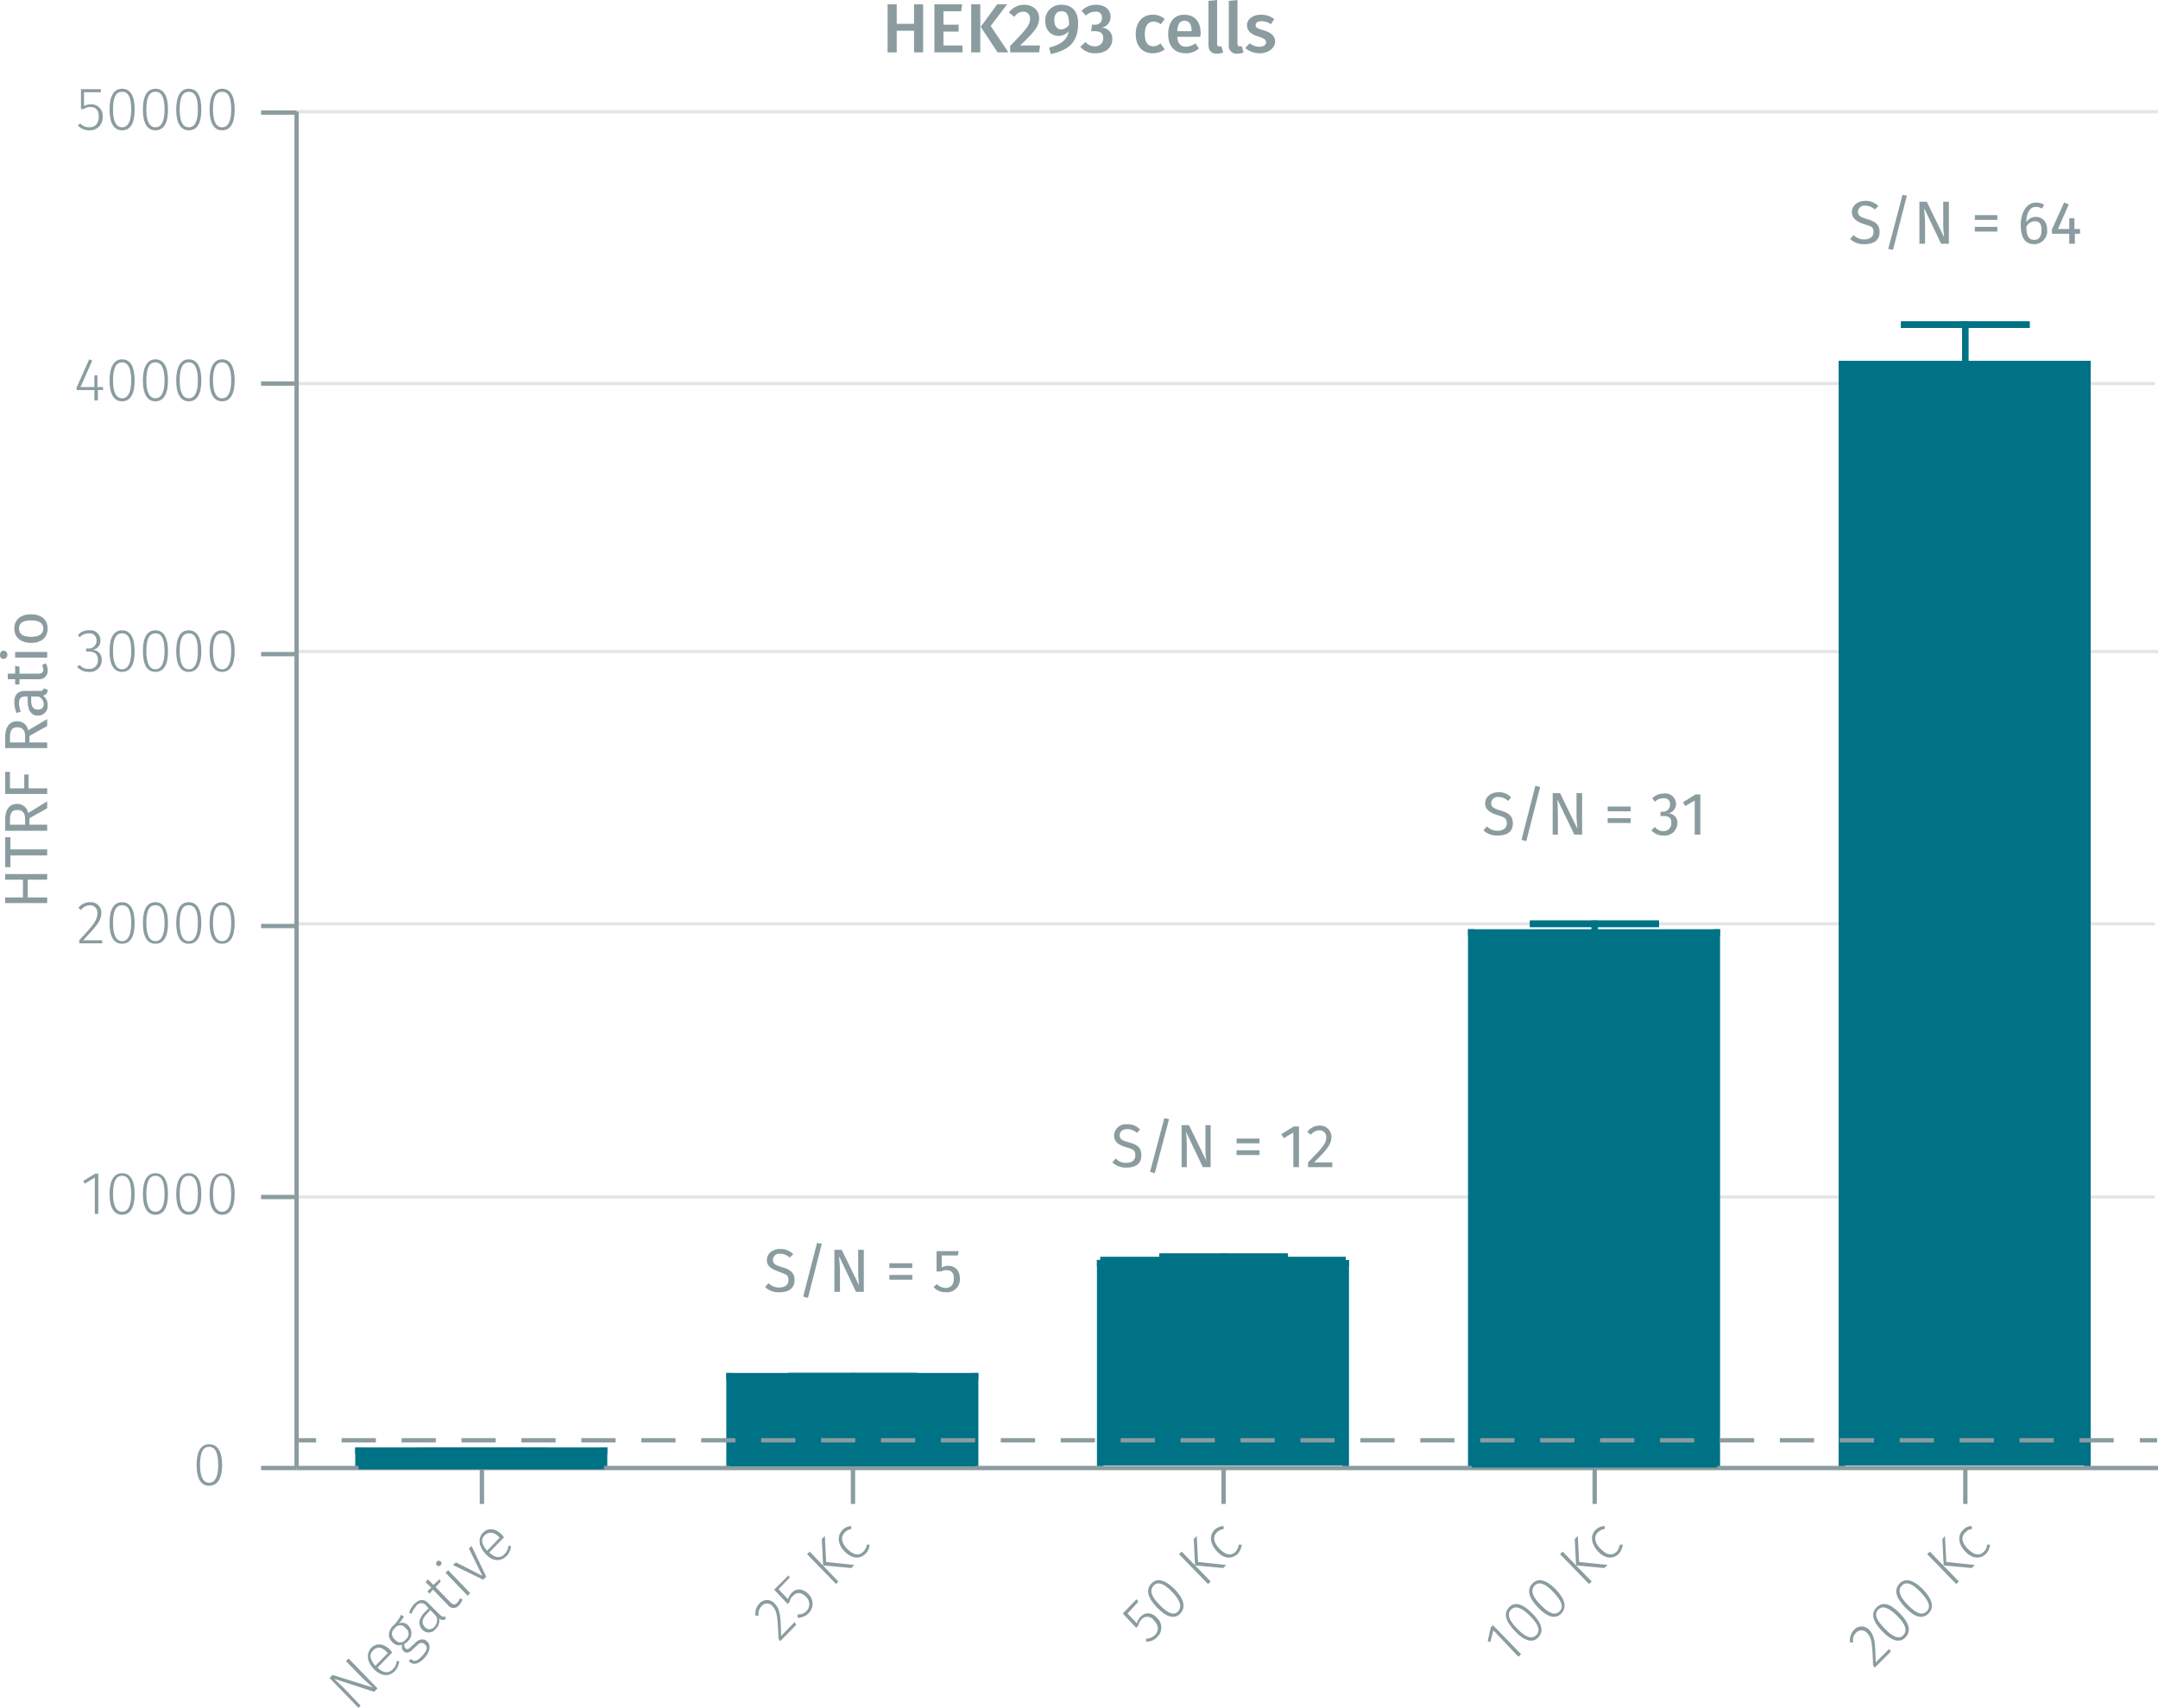 <svg xmlns="http://www.w3.org/2000/svg" viewBox="0 0 498.4 394.5"><title>assay-validation_creb-total-2</title><line x1="68.5" y1="25.8" x2="498.4" y2="25.8" fill="none" stroke="#e5e5e5" stroke-miterlimit="10" stroke-width="0.75"/><line x1="67.8" y1="88.6" x2="497.7" y2="88.6" fill="none" stroke="#e5e5e5" stroke-miterlimit="10" stroke-width="0.75"/><line x1="68.5" y1="150.5" x2="498.4" y2="150.5" fill="none" stroke="#e5e5e5" stroke-miterlimit="10" stroke-width="0.75"/><line x1="67.8" y1="213.4" x2="497.7" y2="213.4" fill="none" stroke="#e5e5e5" stroke-miterlimit="10" stroke-width="0.75"/><line x1="67.8" y1="276.5" x2="497.7" y2="276.5" fill="none" stroke="#e5e5e5" stroke-miterlimit="10" stroke-width="0.75"/><line x1="82.8" y1="338.1" x2="82.8" y2="335.1" fill="none" stroke="#007286" stroke-linecap="square" stroke-miterlimit="10" stroke-width="1.51"/><line x1="82.8" y1="335.1" x2="139.5" y2="335.1" fill="none" stroke="#007286" stroke-linecap="square" stroke-miterlimit="10" stroke-width="1.51"/><line x1="139.5" y1="335.1" x2="139.5" y2="338.1" fill="none" stroke="#007286" stroke-linecap="square" stroke-miterlimit="10" stroke-width="1.51"/><line x1="97.2" y1="335.1" x2="125.4" y2="335.1" fill="none" stroke="#007286" stroke-linecap="square" stroke-miterlimit="10" stroke-width="1.51"/><line x1="125.4" y1="335.1" x2="97.2" y2="335.1" fill="none" stroke="#007286" stroke-linecap="square" stroke-miterlimit="10" stroke-width="1.51"/><line x1="111.3" y1="335.1" x2="111.3" y2="335.4" fill="none" stroke="#007286" stroke-linecap="square" stroke-miterlimit="10" stroke-width="1.51"/><line x1="97.2" y1="335.4" x2="125.4" y2="335.4" fill="none" stroke="#007286" stroke-linecap="square" stroke-miterlimit="10" stroke-width="1.51"/><line x1="125.4" y1="335.4" x2="97.2" y2="335.4" fill="none" stroke="#007286" stroke-linecap="square" stroke-miterlimit="10" stroke-width="1.51"/><line x1="168.5" y1="338.1" x2="168.5" y2="317.9" fill="none" stroke="#007286" stroke-linecap="square" stroke-miterlimit="10" stroke-width="1.51"/><line x1="168.5" y1="317.9" x2="225.2" y2="317.9" fill="none" stroke="#007286" stroke-linecap="square" stroke-miterlimit="10" stroke-width="1.51"/><line x1="225.2" y1="317.9" x2="225.2" y2="338.1" fill="none" stroke="#007286" stroke-linecap="square" stroke-miterlimit="10" stroke-width="1.51"/><line x1="182.8" y1="317.9" x2="211.1" y2="317.9" fill="none" stroke="#007286" stroke-linecap="square" stroke-miterlimit="10" stroke-width="1.51"/><line x1="211.1" y1="317.9" x2="182.8" y2="317.9" fill="none" stroke="#007286" stroke-linecap="square" stroke-miterlimit="10" stroke-width="1.51"/><line x1="197" y1="317.9" x2="197" y2="318.1" fill="none" stroke="#007286" stroke-linecap="square" stroke-miterlimit="10" stroke-width="1.51"/><line x1="182.8" y1="318.1" x2="211.1" y2="318.1" fill="none" stroke="#007286" stroke-linecap="square" stroke-miterlimit="10" stroke-width="1.51"/><line x1="211.1" y1="318.1" x2="182.8" y2="318.1" fill="none" stroke="#007286" stroke-linecap="square" stroke-miterlimit="10" stroke-width="1.51"/><line x1="254.1" y1="338.1" x2="254.1" y2="291.8" fill="none" stroke="#007286" stroke-linecap="square" stroke-miterlimit="10" stroke-width="1.51"/><line x1="254.1" y1="291.8" x2="310.8" y2="291.8" fill="none" stroke="#007286" stroke-linecap="square" stroke-miterlimit="10" stroke-width="1.51"/><line x1="310.8" y1="291.8" x2="310.8" y2="338.1" fill="none" stroke="#007286" stroke-linecap="square" stroke-miterlimit="10" stroke-width="1.51"/><line x1="268.5" y1="290.3" x2="296.7" y2="290.3" fill="none" stroke="#007286" stroke-linecap="square" stroke-miterlimit="10" stroke-width="1.51"/><line x1="296.7" y1="290.3" x2="268.5" y2="290.3" fill="none" stroke="#007286" stroke-linecap="square" stroke-miterlimit="10" stroke-width="1.51"/><line x1="282.6" y1="290.3" x2="282.6" y2="293.2" fill="none" stroke="#007286" stroke-linecap="square" stroke-miterlimit="10" stroke-width="1.51"/><line x1="268.5" y1="293.2" x2="296.7" y2="293.2" fill="none" stroke="#007286" stroke-linecap="square" stroke-miterlimit="10" stroke-width="1.51"/><line x1="296.7" y1="293.2" x2="268.5" y2="293.2" fill="none" stroke="#007286" stroke-linecap="square" stroke-miterlimit="10" stroke-width="1.51"/><line x1="339.8" y1="338.1" x2="339.8" y2="215.4" fill="none" stroke="#007286" stroke-linecap="square" stroke-miterlimit="10" stroke-width="1.51"/><line x1="339.8" y1="215.4" x2="396.5" y2="215.4" fill="none" stroke="#007286" stroke-linecap="square" stroke-miterlimit="10" stroke-width="1.51"/><line x1="396.5" y1="215.4" x2="396.5" y2="338.1" fill="none" stroke="#007286" stroke-linecap="square" stroke-miterlimit="10" stroke-width="1.51"/><line x1="354.1" y1="213.4" x2="382.4" y2="213.4" fill="none" stroke="#007286" stroke-linecap="square" stroke-miterlimit="10" stroke-width="1.51"/><line x1="382.4" y1="213.4" x2="354.1" y2="213.4" fill="none" stroke="#007286" stroke-linecap="square" stroke-miterlimit="10" stroke-width="1.51"/><line x1="368.3" y1="213.4" x2="368.3" y2="217.4" fill="none" stroke="#007286" stroke-linecap="square" stroke-miterlimit="10" stroke-width="1.51"/><line x1="354.1" y1="217.4" x2="382.4" y2="217.4" fill="none" stroke="#007286" stroke-linecap="square" stroke-miterlimit="10" stroke-width="1.51"/><line x1="382.4" y1="217.4" x2="354.1" y2="217.4" fill="none" stroke="#007286" stroke-linecap="square" stroke-miterlimit="10" stroke-width="1.51"/><line x1="425.4" y1="338.1" x2="425.4" y2="84.1" fill="none" stroke="#007286" stroke-linecap="square" stroke-miterlimit="10" stroke-width="1.51"/><line x1="425.4" y1="84.1" x2="482.1" y2="84.1" fill="none" stroke="#007286" stroke-linecap="square" stroke-miterlimit="10" stroke-width="1.51"/><line x1="482.1" y1="84.1" x2="482.1" y2="338.1" fill="none" stroke="#007286" stroke-linecap="square" stroke-miterlimit="10" stroke-width="1.51"/><line x1="439.8" y1="75" x2="468" y2="75" fill="none" stroke="#007286" stroke-linecap="square" stroke-miterlimit="10" stroke-width="1.51"/><line x1="468" y1="75" x2="439.8" y2="75" fill="none" stroke="#007286" stroke-linecap="square" stroke-miterlimit="10" stroke-width="1.51"/><line x1="453.9" y1="75" x2="453.9" y2="93.2" fill="none" stroke="#007286" stroke-linecap="square" stroke-miterlimit="10" stroke-width="1.51"/><line x1="439.8" y1="93.2" x2="468" y2="93.2" fill="none" stroke="#007286" stroke-linecap="square" stroke-miterlimit="10" stroke-width="1.51"/><line x1="468" y1="93.2" x2="439.8" y2="93.2" fill="none" stroke="#007286" stroke-linecap="square" stroke-miterlimit="10" stroke-width="1.51"/><g style="isolation:isolate"><path d="M208.7,8.2v5h-2.1V2.1h2.1V6.6h4V2.1h2.1V13.2h-2.1v-5Z" transform="translate(-1.6 -1.1)" fill="#8b9ca0"/><path d="M219.5,3.7V6.8H223V8.4h-3.5v3.2h4.4v1.6h-6.5V2.1h6.4l-.2,1.6Z" transform="translate(-1.6 -1.1)" fill="#8b9ca0"/><path d="M225.9,13.2V2.1H228V13.2Zm8.6,0H232l-3.9-5.9,3.8-5.2h2.3l-3.8,5Z" transform="translate(-1.6 -1.1)" fill="#8b9ca0"/><path d="M241.6,5.3c0,1.8-1,3.1-4.4,6.3h4.6l-.2,1.6h-6.7V11.7c3.7-3.8,4.6-4.8,4.6-6.3a1.5,1.5,0,0,0-1.6-1.6,2.4,2.4,0,0,0-2,1.2l-1.3-1a4.4,4.4,0,0,1,3.5-1.8C240.3,2.2,241.6,3.6,241.6,5.3Z" transform="translate(-1.6 -1.1)" fill="#8b9ca0"/><path d="M250.6,6.4c0,4.4-2,6.2-6.3,7.2l-.4-1.5c2.6-.7,4.2-1.7,4.5-3.8a3,3,0,0,1-2.3,1.1c-1.7,0-3.1-1.3-3.1-3.5a3.6,3.6,0,0,1,3.8-3.7C249.3,2.2,250.6,3.9,250.6,6.4Zm-2.1.4c0-2.2-.5-3.1-1.7-3.1s-1.7.8-1.7,2.1.7,2.1,1.5,2.1A2.3,2.3,0,0,0,248.5,6.8Z" transform="translate(-1.6 -1.1)" fill="#8b9ca0"/><path d="M258.1,5A2.5,2.5,0,0,1,256,7.5a2.5,2.5,0,0,1,2.5,2.6c0,1.9-1.4,3.3-3.9,3.3a4.3,4.3,0,0,1-3.5-1.5l1.2-1.1a2.7,2.7,0,0,0,2.2,1,1.8,1.8,0,0,0,1.9-1.8c0-1.3-.7-1.7-2-1.7h-.8l.2-1.5h.6a1.5,1.5,0,0,0,1.7-1.6,1.3,1.3,0,0,0-1.5-1.4,3.1,3.1,0,0,0-2.2.9l-1-1.1a4.5,4.5,0,0,1,3.3-1.4C257,2.2,258.1,3.5,258.1,5Z" transform="translate(-1.6 -1.1)" fill="#8b9ca0"/><path d="M270.6,5.5l-.9,1.2a2.9,2.9,0,0,0-1.7-.6c-1.2,0-2,.9-2,2.9s.8,2.8,2,2.8a2.3,2.3,0,0,0,1.6-.7l1,1.4a4.5,4.5,0,0,1-2.8.9c-2.4,0-3.9-1.7-3.9-4.4s1.5-4.5,3.9-4.5A4,4,0,0,1,270.6,5.5Z" transform="translate(-1.6 -1.1)" fill="#8b9ca0"/><path d="M278.8,9.6h-5.3c.1,1.7.9,2.3,2.1,2.3a4,4,0,0,0,2.1-.8l.8,1.2a4.5,4.5,0,0,1-3.1,1.1c-2.6,0-4-1.7-4-4.4s1.3-4.5,3.7-4.5,3.8,1.6,3.8,4.3C278.9,9,278.8,9.4,278.8,9.6Zm-2-1.4c0-1.4-.5-2.3-1.6-2.3s-1.6.7-1.7,2.4h3.3Z" transform="translate(-1.6 -1.1)" fill="#8b9ca0"/><path d="M283.2,11.8h.5l.4,1.4a3.3,3.3,0,0,1-1.5.3c-1.2,0-1.9-.7-1.9-2.1V1.3l2-.2v10C282.7,11.6,282.8,11.8,283.2,11.8Z" transform="translate(-1.6 -1.1)" fill="#8b9ca0"/><path d="M287.9,11.8h.5l.4,1.4a3.2,3.2,0,0,1-1.4.3,1.8,1.8,0,0,1-2-2.1V1.3l2-.2v10C287.4,11.6,287.6,11.8,287.9,11.8Z" transform="translate(-1.6 -1.1)" fill="#8b9ca0"/><path d="M295.9,5.5l-.8,1.2A3.5,3.5,0,0,0,293,6c-.9,0-1.4.3-1.4.9s.4.8,1.8,1.2,2.7,1.1,2.7,2.6-1.6,2.7-3.5,2.7a5,5,0,0,1-3.4-1.2l1-1.1a3.8,3.8,0,0,0,2.3.8c.9,0,1.5-.4,1.5-1s-.3-.9-1.9-1.4-2.5-1.3-2.5-2.6,1.3-2.4,3.2-2.4A5,5,0,0,1,295.9,5.5Z" transform="translate(-1.6 -1.1)" fill="#8b9ca0"/></g><line x1="68.5" y1="339.1" x2="498.4" y2="339.1" fill="none" stroke="#8b9ca0" stroke-miterlimit="10"/><line x1="111.3" y1="339.1" x2="111.3" y2="347.4" fill="none" stroke="#8b9ca0" stroke-miterlimit="10"/><g style="isolation:isolate"><path d="M88,391.9l-9.2-3,2.4,2.3,3.7,3.9-.5.5-6.7-6.9.7-.7,9.3,2.9L85.6,389l-4.1-4.2.6-.6,6.7,6.9Z" transform="translate(-1.6 -1.1)" fill="#8b9ca0"/><path d="M92.2,382.8l-3.4,3.5c1.4,1.4,2.6,1.3,3.5.4a2.8,2.8,0,0,0,.9-1.9h.6a4,4,0,0,1-1,2.3c-1.4,1.4-3.2,1.2-4.8-.4s-1.9-3.6-.7-4.9,3-1.1,4.5.5Zm-1.2,0c-1.1-1.2-2.2-1.5-3.2-.5s-.8,2.1.5,3.6l2.9-3Z" transform="translate(-1.6 -1.1)" fill="#8b9ca0"/><path d="M93.7,376.1a1.9,1.9,0,0,1,2.2.5,2.5,2.5,0,0,1-.1,3.6,2.1,2.1,0,0,1-.8.6,1.1,1.1,0,0,0,.2,1c.3.3.7.4,1.3-.3l.9-.8c1-1.1,2.1-1.2,2.9-.4s.7,2.3-.7,3.8-2.6,1.7-3.6.7l.5-.5c.7.7,1.4.6,2.6-.7s1.3-2,.7-2.6-1.3-.5-2,.3l-.9.8c-.8.9-1.6.9-2.1.4a1.4,1.4,0,0,1-.3-1.5,2,2,0,0,1-2.3-.6c-1.1-1-1-2.5.1-3.7a6.8,6.8,0,0,0,1.9-2.6l.7.4A9.2,9.2,0,0,1,93.7,376.1Zm-.9,3.7a1.5,1.5,0,0,0,2.5,0,1.6,1.6,0,0,0,0-2.6,1.5,1.5,0,0,0-2.5,0A1.6,1.6,0,0,0,92.8,379.8Z" transform="translate(-1.6 -1.1)" fill="#8b9ca0"/><path d="M104.4,374.5l.2.5a1.1,1.1,0,0,1-1.6-.1,2.6,2.6,0,0,1-.8,2.5,2,2,0,0,1-3.1.1c-1-1.1-.8-2.5.5-3.9l1-1-.5-.5a1.4,1.4,0,0,0-2.4,0,7,7,0,0,0-1.1,1.8l-.5-.3a4.8,4.8,0,0,1,1.2-2c1.2-1.2,2.3-1.2,3.3-.1l2.5,2.5C103.7,374.6,104,374.6,104.4,374.5Zm-2,0L101,373l-.9,1c-1,1-1.2,2-.4,2.9a1.4,1.4,0,0,0,2.2,0A2.3,2.3,0,0,0,102.4,374.5Z" transform="translate(-1.6 -1.1)" fill="#8b9ca0"/><path d="M107.6,371.9a1.6,1.6,0,0,1-2.6-.1l-3.4-3.5-.8.9-.5-.5.9-.9-1.3-1.2.5-.7,1.3,1.3,1.4-1.3.3.5-1.2,1.3,3.4,3.5c.6.6,1.1.7,1.6.1a2.1,2.1,0,0,0,.6-1l.6.2A2.9,2.9,0,0,1,107.6,371.9Z" transform="translate(-1.6 -1.1)" fill="#8b9ca0"/><path d="M103.4,361.8a.6.6,0,0,1-.1.9.6.6,0,0,1-.8,0,.7.7,0,0,1,0-.9C102.8,361.5,103.1,361.6,103.4,361.8Zm6.2,7.9-5.1-5.3.6-.6,5.1,5.3Z" transform="translate(-1.6 -1.1)" fill="#8b9ca0"/><path d="M113.2,366l-7-3.4.7-.6,6.1,3.1-3.1-6.3.6-.6,3.4,7.1Z" transform="translate(-1.6 -1.1)" fill="#8b9ca0"/><path d="M118,356.2l-3.4,3.5c1.4,1.4,2.7,1.3,3.5.4a2.8,2.8,0,0,0,.9-1.9h.6a3.4,3.4,0,0,1-1,2.3c-1.4,1.4-3.2,1.3-4.8-.4s-1.9-3.6-.7-4.9,3-1.1,4.5.5C117.8,355.9,117.9,356.1,118,356.2Zm-1.1,0c-1.1-1.2-2.3-1.4-3.3-.5s-.8,2.1.5,3.6l2.9-3Z" transform="translate(-1.6 -1.1)" fill="#8b9ca0"/></g><line x1="197" y1="339.1" x2="197" y2="347.4" fill="none" stroke="#8b9ca0" stroke-miterlimit="10"/><g style="isolation:isolate"><path d="M180.5,371.5c1.3,1.3,1.4,2.9,1.5,7.5l3.1-3.2.4.6-3.7,3.8-.4-.5c-.2-5.1-.3-6.4-1.4-7.6a1.6,1.6,0,0,0-2.5,0,2.5,2.5,0,0,0-.7,2.2h-.7a3.2,3.2,0,0,1,.9-2.8A2.3,2.3,0,0,1,180.5,371.5Z" transform="translate(-1.6 -1.1)" fill="#8b9ca0"/><path d="M181.4,368.2l2.2,2.3a3.9,3.9,0,0,1,.8-1.4c1.1-1.2,2.6-1.1,3.9.2a3.1,3.1,0,0,1,.1,4.4,3.6,3.6,0,0,1-2.6,1.1V374a2.5,2.5,0,0,0,2.1-.8,2.3,2.3,0,0,0-.2-3.3c-1.1-1.1-2.2-1-2.9-.2a2,2,0,0,0-.8,1.4l-.5.5-3.1-3.3,3.3-3.3.3.5Z" transform="translate(-1.6 -1.1)" fill="#8b9ca0"/><path d="M194.7,367l-6.7-6.9.6-.6,6.6,6.9Zm4.2-4.4-.7.7-6.5-.6-.3-6.1.7-.7.3,6Z" transform="translate(-1.6 -1.1)" fill="#8b9ca0"/><path d="M198.2,353.6v.7a2.5,2.5,0,0,0-1.5.8c-.9.9-.9,2.3.6,3.8s2.8,1.6,3.7.6a2.7,2.7,0,0,0,.8-1.6h.6a2.9,2.9,0,0,1-.9,2.1c-1.3,1.3-3.1,1.2-4.8-.5s-1.8-3.7-.5-5A3,3,0,0,1,198.2,353.6Z" transform="translate(-1.6 -1.1)" fill="#8b9ca0"/></g><line x1="282.6" y1="339.1" x2="282.6" y2="347.4" fill="none" stroke="#8b9ca0" stroke-miterlimit="10"/><g style="isolation:isolate"><path d="M262,373.8l2.2,2.3a2.5,2.5,0,0,1,.8-1.5c1.1-1.2,2.6-1.1,3.8.2a3,3,0,0,1,.1,4.4,3.3,3.3,0,0,1-2.6,1.1v-.7a2.7,2.7,0,0,0,2.1-.9c.9-.9.8-2.2-.3-3.3a1.8,1.8,0,0,0-2.9-.2,2.7,2.7,0,0,0-.7,1.4l-.5.5-3.1-3.3,3.2-3.3.4.6Z" transform="translate(-1.6 -1.1)" fill="#8b9ca0"/><path d="M272.9,368.2c2.2,2.3,2.6,4.2,1.3,5.6s-3.2.9-5.4-1.4-2.6-4.1-1.3-5.5S270.7,366,272.9,368.2Zm-3.5,3.6c2,2.1,3.4,2.5,4.3,1.5s.6-2.4-1.4-4.5-3.4-2.4-4.3-1.4S267.4,369.8,269.4,371.8Z" transform="translate(-1.6 -1.1)" fill="#8b9ca0"/><path d="M280.6,367l-6.7-6.9.6-.6,6.7,6.9Zm4.2-4.4-.7.7-6.5-.6-.3-6.1.7-.7.3,6Z" transform="translate(-1.6 -1.1)" fill="#8b9ca0"/><path d="M284.2,353.6v.7a2.7,2.7,0,0,0-1.6.8c-.9.9-.8,2.3.7,3.8s2.7,1.6,3.7.6a3.3,3.3,0,0,0,.7-1.6h.7a4.3,4.3,0,0,1-.9,2.1c-1.4,1.3-3.2,1.2-4.8-.5s-1.9-3.7-.6-5A3.2,3.2,0,0,1,284.2,353.6Z" transform="translate(-1.6 -1.1)" fill="#8b9ca0"/></g><line x1="368.3" y1="339.1" x2="368.3" y2="347.4" fill="none" stroke="#8b9ca0" stroke-miterlimit="10"/><g style="isolation:isolate"><path d="M352.3,383.8l-5.8-6.1-.7,2.7-.6-.2.7-3.2.5-.5,6.5,6.7Z" transform="translate(-1.6 -1.1)" fill="#8b9ca0"/><path d="M355.5,373.8c2.2,2.2,2.7,4.1,1.4,5.5s-3.2.9-5.4-1.4-2.7-4.1-1.4-5.5S353.3,371.5,355.5,373.8Zm-3.5,3.5c2,2.1,3.4,2.5,4.4,1.5s.6-2.4-1.4-4.4-3.4-2.5-4.4-1.5S350,375.3,352,377.3Z" transform="translate(-1.6 -1.1)" fill="#8b9ca0"/><path d="M360.9,368.2c2.2,2.3,2.6,4.2,1.3,5.6s-3.2.9-5.4-1.4-2.6-4.1-1.3-5.5S358.7,366,360.9,368.2Zm-3.5,3.6c2,2.1,3.4,2.5,4.4,1.5s.5-2.4-1.5-4.5-3.4-2.4-4.3-1.4S355.4,369.8,357.4,371.8Z" transform="translate(-1.6 -1.1)" fill="#8b9ca0"/><path d="M368.6,367l-6.7-6.9.6-.6,6.7,6.9Zm4.3-4.4-.8.7-6.5-.6-.3-6.1.7-.7.3,6Z" transform="translate(-1.6 -1.1)" fill="#8b9ca0"/><path d="M372.2,353.6v.7a2.7,2.7,0,0,0-1.6.8c-.9.9-.8,2.3.7,3.8s2.7,1.6,3.7.6a3.3,3.3,0,0,0,.7-1.6h.7a4.3,4.3,0,0,1-.9,2.1c-1.4,1.3-3.2,1.2-4.8-.5s-1.9-3.7-.6-5A3.2,3.2,0,0,1,372.2,353.6Z" transform="translate(-1.6 -1.1)" fill="#8b9ca0"/></g><line x1="453.9" y1="339.1" x2="453.9" y2="347.4" fill="none" stroke="#8b9ca0" stroke-miterlimit="10"/><g style="isolation:isolate"><path d="M433.3,377.6c1.3,1.4,1.4,2.9,1.5,7.5l3.1-3.1.4.6-3.7,3.7-.4-.5c-.2-5.1-.3-6.4-1.4-7.5a1.7,1.7,0,0,0-2.5-.1,2.5,2.5,0,0,0-.7,2.3h-.7a3.3,3.3,0,0,1,.9-2.9A2.3,2.3,0,0,1,433.3,377.6Z" transform="translate(-1.6 -1.1)" fill="#8b9ca0"/><path d="M440.4,373.8c2.2,2.2,2.6,4.1,1.3,5.5s-3.2.9-5.4-1.4-2.7-4.1-1.3-5.5S438.2,371.5,440.4,373.8Zm-3.5,3.5c2,2.1,3.4,2.5,4.3,1.5s.6-2.4-1.4-4.4-3.4-2.5-4.4-1.5S434.9,375.3,436.9,377.3Z" transform="translate(-1.6 -1.1)" fill="#8b9ca0"/><path d="M445.7,368.2c2.2,2.3,2.7,4.2,1.3,5.6s-3.2.9-5.4-1.4-2.6-4.1-1.3-5.5S443.5,366,445.7,368.2Zm-3.5,3.6c2,2.1,3.4,2.5,4.4,1.5s.5-2.4-1.5-4.5-3.4-2.4-4.3-1.4S440.2,369.8,442.2,371.8Z" transform="translate(-1.6 -1.1)" fill="#8b9ca0"/><path d="M453.4,367l-6.7-6.9.6-.6,6.7,6.9Zm4.3-4.4-.7.7-6.5-.6-.3-6.1.6-.7.3,6Z" transform="translate(-1.6 -1.1)" fill="#8b9ca0"/><path d="M457,353.6v.7a2.2,2.2,0,0,0-1.5.8c-1,.9-.9,2.3.6,3.8s2.8,1.6,3.7.6a2.1,2.1,0,0,0,.7-1.6h.7a3.6,3.6,0,0,1-.9,2.1c-1.3,1.3-3.2,1.2-4.8-.5s-1.9-3.7-.5-5A2.7,2.7,0,0,1,457,353.6Z" transform="translate(-1.6 -1.1)" fill="#8b9ca0"/></g><line x1="68.5" y1="339.1" x2="68.5" y2="25.8" fill="none" stroke="#8b9ca0" stroke-miterlimit="10"/><line x1="68.5" y1="339.1" x2="60.3" y2="339.1" fill="none" stroke="#8b9ca0" stroke-miterlimit="10"/><g style="isolation:isolate"><path d="M52.9,339.5c0,3.1-1.1,4.8-3,4.8s-2.9-1.7-2.9-4.8,1-4.8,2.9-4.8S52.9,336.3,52.9,339.5Zm-5.1,0c0,2.8.8,4.1,2.1,4.1s2.1-1.3,2.1-4.1-.7-4.2-2.1-4.2S47.8,336.6,47.8,339.5Z" transform="translate(-1.6 -1.1)" fill="#8b9ca0"/></g><line x1="68.5" y1="276.5" x2="60.3" y2="276.5" fill="none" stroke="#8b9ca0" stroke-miterlimit="10"/><g style="isolation:isolate"><path d="M23.5,281.5v-8.4l-2.3,1.4-.4-.6,2.8-1.7h.7v9.3Z" transform="translate(-1.6 -1.1)" fill="#8b9ca0"/><path d="M32.7,276.9c0,3.1-1,4.8-2.9,4.8s-2.9-1.7-2.9-4.8,1-4.8,2.9-4.8S32.7,273.7,32.7,276.9Zm-5,0c0,2.8.8,4.1,2.1,4.1s2.1-1.2,2.1-4.1-.7-4.2-2.1-4.2S27.7,274,27.7,276.9Z" transform="translate(-1.6 -1.1)" fill="#8b9ca0"/><path d="M40.4,276.9c0,3.1-1,4.8-2.9,4.8s-2.9-1.7-2.9-4.8,1-4.8,2.9-4.8S40.4,273.7,40.4,276.9Zm-5,0c0,2.8.8,4.1,2.1,4.1s2.1-1.2,2.1-4.1-.7-4.2-2.1-4.2S35.4,274,35.4,276.9Z" transform="translate(-1.6 -1.1)" fill="#8b9ca0"/><path d="M48.1,276.9c0,3.1-1,4.8-2.9,4.8s-2.9-1.7-2.9-4.8,1-4.8,2.9-4.8S48.1,273.7,48.1,276.9Zm-5,0c0,2.8.8,4.1,2.1,4.1s2.1-1.2,2.1-4.1-.7-4.2-2.1-4.2S43.1,274,43.1,276.9Z" transform="translate(-1.6 -1.1)" fill="#8b9ca0"/><path d="M55.8,276.9c0,3.1-1,4.8-2.9,4.8S50,280,50,276.9s1-4.8,2.9-4.8S55.8,273.7,55.8,276.9Zm-5,0c0,2.8.8,4.1,2.1,4.1s2.1-1.2,2.1-4.1-.7-4.2-2.1-4.2S50.8,274,50.8,276.9Z" transform="translate(-1.6 -1.1)" fill="#8b9ca0"/></g><line x1="68.5" y1="213.9" x2="60.3" y2="213.9" fill="none" stroke="#8b9ca0" stroke-miterlimit="10"/><g style="isolation:isolate"><path d="M25,212c0,1.8-1.1,3-4.2,6.3h4.4v.7H19.9v-.7c3.4-3.7,4.2-4.7,4.2-6.3a1.7,1.7,0,0,0-1.7-1.8,2.6,2.6,0,0,0-2.1,1.1l-.6-.5a3.4,3.4,0,0,1,2.7-1.3A2.4,2.4,0,0,1,25,212Z" transform="translate(-1.6 -1.1)" fill="#8b9ca0"/><path d="M32.7,214.3c0,3.2-1,4.8-2.9,4.8s-2.9-1.6-2.9-4.8,1-4.8,2.9-4.8S32.7,211.2,32.7,214.3Zm-5,0c0,2.9.8,4.2,2.1,4.2s2.1-1.3,2.1-4.2-.7-4.1-2.1-4.1S27.7,211.4,27.7,214.3Z" transform="translate(-1.6 -1.1)" fill="#8b9ca0"/><path d="M40.4,214.3c0,3.2-1,4.8-2.9,4.8s-2.9-1.6-2.9-4.8,1-4.8,2.9-4.8S40.4,211.2,40.4,214.3Zm-5,0c0,2.9.8,4.2,2.1,4.2s2.1-1.3,2.1-4.2-.7-4.1-2.1-4.1S35.4,211.4,35.4,214.3Z" transform="translate(-1.6 -1.1)" fill="#8b9ca0"/><path d="M48.1,214.3c0,3.2-1,4.8-2.9,4.8s-2.9-1.6-2.9-4.8,1-4.8,2.9-4.8S48.1,211.2,48.1,214.3Zm-5,0c0,2.9.8,4.2,2.1,4.2s2.1-1.3,2.1-4.2-.7-4.1-2.1-4.1S43.1,211.4,43.1,214.3Z" transform="translate(-1.6 -1.1)" fill="#8b9ca0"/><path d="M55.8,214.3c0,3.2-1,4.8-2.9,4.8s-2.9-1.6-2.9-4.8,1-4.8,2.9-4.8S55.8,211.2,55.8,214.3Zm-5,0c0,2.9.8,4.2,2.1,4.2s2.1-1.3,2.1-4.2-.7-4.1-2.1-4.1S50.8,211.4,50.8,214.3Z" transform="translate(-1.6 -1.1)" fill="#8b9ca0"/></g><line x1="68.5" y1="151.1" x2="60.3" y2="151.1" fill="none" stroke="#8b9ca0" stroke-miterlimit="10"/><g style="isolation:isolate"><path d="M24.8,149a2.1,2.1,0,0,1-1.8,2.2,2.2,2.2,0,0,1,2.1,2.3,2.7,2.7,0,0,1-3,2.8,3.4,3.4,0,0,1-2.7-1.2l.6-.4a2.5,2.5,0,0,0,2.1.9,1.9,1.9,0,0,0,2.1-2.1c0-1.4-.8-1.9-2.1-1.9h-.6v-.7h.5a1.8,1.8,0,0,0,1.9-1.8,1.6,1.6,0,0,0-1.8-1.7,2.7,2.7,0,0,0-2.1.9l-.4-.5a3.1,3.1,0,0,1,2.6-1.1A2.3,2.3,0,0,1,24.8,149Z" transform="translate(-1.6 -1.1)" fill="#8b9ca0"/><path d="M32.7,151.5c0,3.2-1,4.8-2.9,4.8s-2.9-1.6-2.9-4.8,1-4.8,2.9-4.8S32.7,148.4,32.7,151.5Zm-5,0c0,2.9.8,4.2,2.1,4.2s2.1-1.3,2.1-4.2-.7-4.1-2.1-4.1S27.7,148.6,27.7,151.5Z" transform="translate(-1.6 -1.1)" fill="#8b9ca0"/><path d="M40.4,151.5c0,3.2-1,4.8-2.9,4.8s-2.9-1.6-2.9-4.8,1-4.8,2.9-4.8S40.4,148.4,40.4,151.5Zm-5,0c0,2.9.8,4.2,2.1,4.2s2.1-1.3,2.1-4.2-.7-4.1-2.1-4.1S35.4,148.6,35.4,151.5Z" transform="translate(-1.6 -1.1)" fill="#8b9ca0"/><path d="M48.1,151.5c0,3.2-1,4.8-2.9,4.8s-2.9-1.6-2.9-4.8,1-4.8,2.9-4.8S48.1,148.4,48.1,151.5Zm-5,0c0,2.9.8,4.2,2.1,4.2s2.1-1.3,2.1-4.2-.7-4.1-2.1-4.1S43.1,148.6,43.1,151.5Z" transform="translate(-1.6 -1.1)" fill="#8b9ca0"/><path d="M55.8,151.5c0,3.2-1,4.8-2.9,4.8s-2.9-1.6-2.9-4.8,1-4.8,2.9-4.8S55.8,148.4,55.8,151.5Zm-5,0c0,2.9.8,4.2,2.1,4.2s2.1-1.3,2.1-4.2-.7-4.1-2.1-4.1S50.8,148.6,50.8,151.5Z" transform="translate(-1.6 -1.1)" fill="#8b9ca0"/></g><line x1="68.5" y1="88.6" x2="60.3" y2="88.6" fill="none" stroke="#8b9ca0" stroke-miterlimit="10"/><g style="isolation:isolate"><path d="M24.2,91.2v2.4h-.8V91.2H19.3v-.6l2.9-6.5.7.3-2.7,6.1h3.2V87.8h.7v2.7h1.3v.7Z" transform="translate(-1.6 -1.1)" fill="#8b9ca0"/><path d="M32.7,89c0,3.1-1,4.8-2.9,4.8s-2.9-1.7-2.9-4.8,1-4.9,2.9-4.9S32.7,85.8,32.7,89Zm-5,0c0,2.8.8,4.1,2.1,4.1s2.1-1.3,2.1-4.1-.7-4.2-2.1-4.2S27.7,86.1,27.7,89Z" transform="translate(-1.6 -1.1)" fill="#8b9ca0"/><path d="M40.4,89c0,3.1-1,4.8-2.9,4.8s-2.9-1.7-2.9-4.8,1-4.9,2.9-4.9S40.4,85.8,40.4,89Zm-5,0c0,2.8.8,4.1,2.1,4.1s2.1-1.3,2.1-4.1-.7-4.2-2.1-4.2S35.4,86.1,35.4,89Z" transform="translate(-1.6 -1.1)" fill="#8b9ca0"/><path d="M48.1,89c0,3.1-1,4.8-2.9,4.8s-2.9-1.7-2.9-4.8,1-4.9,2.9-4.9S48.1,85.8,48.1,89Zm-5,0c0,2.8.8,4.1,2.1,4.1s2.1-1.3,2.1-4.1-.7-4.2-2.1-4.2S43.1,86.1,43.1,89Z" transform="translate(-1.6 -1.1)" fill="#8b9ca0"/><path d="M55.8,89c0,3.1-1,4.8-2.9,4.8S50,92.1,50,89s1-4.9,2.9-4.9S55.8,85.8,55.8,89Zm-5,0c0,2.8.8,4.1,2.1,4.1S55,91.8,55,89s-.7-4.2-2.1-4.2S50.8,86.1,50.8,89Z" transform="translate(-1.6 -1.1)" fill="#8b9ca0"/></g><line x1="68.5" y1="26" x2="60.3" y2="26" fill="none" stroke="#8b9ca0" stroke-miterlimit="10"/><g style="isolation:isolate"><path d="M21,22.4v3.2a2.9,2.9,0,0,1,1.6-.4,2.6,2.6,0,0,1,2.7,2.9,2.9,2.9,0,0,1-3,3.1,3.5,3.5,0,0,1-2.7-1.1l.5-.5a2.8,2.8,0,0,0,2.2.9c1.3,0,2.1-.9,2.1-2.5s-.8-2.2-2-2.2a2.7,2.7,0,0,0-1.5.5h-.6V21.7h4.6v.7Z" transform="translate(-1.6 -1.1)" fill="#8b9ca0"/><path d="M32.7,26.4c0,3.2-1,4.8-2.9,4.8s-2.9-1.7-2.9-4.8,1-4.8,2.9-4.8S32.7,23.2,32.7,26.4Zm-5,0c0,2.9.8,4.1,2.1,4.1s2.1-1.2,2.1-4.1-.7-4.1-2.1-4.1S27.7,23.5,27.7,26.4Z" transform="translate(-1.6 -1.1)" fill="#8b9ca0"/><path d="M40.4,26.4c0,3.2-1,4.8-2.9,4.8s-2.9-1.7-2.9-4.8,1-4.8,2.9-4.8S40.4,23.2,40.4,26.4Zm-5,0c0,2.9.8,4.1,2.1,4.1s2.1-1.2,2.1-4.1-.7-4.1-2.1-4.1S35.4,23.5,35.4,26.4Z" transform="translate(-1.6 -1.1)" fill="#8b9ca0"/><path d="M48.1,26.4c0,3.2-1,4.8-2.9,4.8s-2.9-1.7-2.9-4.8,1-4.8,2.9-4.8S48.1,23.2,48.1,26.4Zm-5,0c0,2.9.8,4.1,2.1,4.1s2.1-1.2,2.1-4.1-.7-4.1-2.1-4.1S43.1,23.5,43.1,26.4Z" transform="translate(-1.6 -1.1)" fill="#8b9ca0"/><path d="M55.8,26.4c0,3.2-1,4.8-2.9,4.8S50,29.5,50,26.4s1-4.8,2.9-4.8S55.8,23.2,55.8,26.4Zm-5,0c0,2.9.8,4.1,2.1,4.1S55,29.3,55,26.4s-.7-4.1-2.1-4.1S50.8,23.5,50.8,26.4Z" transform="translate(-1.6 -1.1)" fill="#8b9ca0"/></g><g style="isolation:isolate"><path d="M435.4,48.7l-.8.8a3.3,3.3,0,0,0-2.2-.9,1.5,1.5,0,0,0-1.7,1.4c0,.8.4,1.2,2.1,1.7s2.9,1.1,2.9,3-1.3,2.8-3.5,2.8a4.5,4.5,0,0,1-3.3-1.2l.8-.9a3.3,3.3,0,0,0,2.5,1c1.1,0,2.1-.5,2.1-1.7s-.5-1.3-2.1-1.8-2.9-1.3-2.9-2.8,1.3-2.6,3.1-2.6A3.9,3.9,0,0,1,435.4,48.7Z" transform="translate(-1.6 -1.1)" fill="#8b9ca0"/><path d="M438.8,58.8l-1.1-.2L441,46.1l1,.2Z" transform="translate(-1.6 -1.1)" fill="#8b9ca0"/><path d="M449.9,57.4,446,49.2c0,.8.2,1.9.2,3.7v4.5h-1.3V47.7h1.7l4,8.2c0-.2-.2-1.7-.2-2.9V47.7h1.3v9.7Z" transform="translate(-1.6 -1.1)" fill="#8b9ca0"/><path d="M462.9,50.8v1.1h-5.2V50.8Zm0,2.7v1.1h-5.2V53.5Z" transform="translate(-1.6 -1.1)" fill="#8b9ca0"/><path d="M474.4,54.2a3,3,0,0,1-3,3.3c-2.3,0-3.1-1.8-3.1-4.5s1.3-5.1,3.5-5.1a3.6,3.6,0,0,1,1.9.5l-.5.9a2.3,2.3,0,0,0-1.4-.4c-1.4,0-2.2,1.4-2.2,3.5a2.6,2.6,0,0,1,2.2-1.2C473.2,51.2,474.4,52.2,474.4,54.2Zm-1.3,0c0-1.5-.6-2-1.5-2a2.2,2.2,0,0,0-2,1.3c0,2.1.6,3,1.8,3S473.1,55.6,473.1,54.2Z" transform="translate(-1.6 -1.1)" fill="#8b9ca0"/><path d="M480.8,55.1v2.3h-1.3V55.1h-4v-1l2.8-6.2,1.1.4L476.9,54h2.6V51.5h1.2V54H482v1.1Z" transform="translate(-1.6 -1.1)" fill="#8b9ca0"/></g><g style="isolation:isolate"><path d="M350.6,185.3l-.7.8a3.3,3.3,0,0,0-2.2-.9,1.5,1.5,0,0,0-1.7,1.4c0,.8.4,1.2,2.1,1.7s2.9,1.1,2.9,3-1.3,2.8-3.5,2.8a4.5,4.5,0,0,1-3.3-1.2l.8-.9a3.6,3.6,0,0,0,2.5,1c1.1,0,2.1-.5,2.1-1.7s-.5-1.4-2.1-1.9-2.9-1.2-2.9-2.7,1.3-2.6,3.1-2.6A3.7,3.7,0,0,1,350.6,185.3Z" transform="translate(-1.6 -1.1)" fill="#8b9ca0"/><path d="M354.1,195.4l-1.1-.3,3.2-12.5,1.1.3Z" transform="translate(-1.6 -1.1)" fill="#8b9ca0"/><path d="M365.2,193.9l-3.9-8.1c0,.8.1,1.9.1,3.7v4.4h-1.2v-9.6h1.7l4,8.2c0-.2-.2-1.8-.2-2.9v-5.3H367v9.6Z" transform="translate(-1.6 -1.1)" fill="#8b9ca0"/><path d="M378.2,187.4v1.1h-5.3v-1.1Zm0,2.7v1.1h-5.3v-1.1Z" transform="translate(-1.6 -1.1)" fill="#8b9ca0"/><path d="M388.7,186.8a2.3,2.3,0,0,1-1.8,2.2,2.1,2.1,0,0,1,2.1,2.2,2.9,2.9,0,0,1-3.2,2.9,3.6,3.6,0,0,1-2.8-1.2l.8-.8a2.5,2.5,0,0,0,2,1,1.8,1.8,0,0,0,1.8-1.9c0-1.3-.7-1.6-1.8-1.6h-.7v-1h.5a1.6,1.6,0,0,0,1.7-1.7,1.3,1.3,0,0,0-1.5-1.4,2.7,2.7,0,0,0-2,.8l-.6-.8a3.6,3.6,0,0,1,2.6-1.1A2.5,2.5,0,0,1,388.7,186.8Z" transform="translate(-1.6 -1.1)" fill="#8b9ca0"/><path d="M393,193.9V186l-2.2,1.3-.5-.9,2.9-1.8h1.1v9.3Z" transform="translate(-1.6 -1.1)" fill="#8b9ca0"/></g><g style="isolation:isolate"><path d="M264.9,262l-.7.8a3.5,3.5,0,0,0-2.2-.9c-1,0-1.8.5-1.8,1.4s.4,1.2,2.2,1.7,2.8,1.1,2.8,3-1.3,2.8-3.4,2.8a4.5,4.5,0,0,1-3.3-1.2l.8-.9a3,3,0,0,0,2.5,1c1.1,0,2-.5,2-1.7s-.4-1.4-2.1-1.9-2.8-1.2-2.8-2.7a2.7,2.7,0,0,1,3-2.6A3.8,3.8,0,0,1,264.9,262Z" transform="translate(-1.6 -1.1)" fill="#8b9ca0"/><path d="M268.3,272.1l-1.1-.3,3.3-12.4,1.1.2Z" transform="translate(-1.6 -1.1)" fill="#8b9ca0"/><path d="M279.4,270.7l-3.9-8.2a28.6,28.6,0,0,1,.2,3.7v4.5h-1.2V261h1.7l4,8.2a16.5,16.5,0,0,1-.2-2.9V261h1.2v9.7Z" transform="translate(-1.6 -1.1)" fill="#8b9ca0"/><path d="M292.5,264.1v1.1h-5.3v-1.1Zm0,2.7v1.1h-5.3v-1.1Z" transform="translate(-1.6 -1.1)" fill="#8b9ca0"/><path d="M300.3,270.7v-8l-2.2,1.3-.6-.9,2.9-1.8h1.2v9.4Z" transform="translate(-1.6 -1.1)" fill="#8b9ca0"/><path d="M309.1,263.7c0,1.8-1.1,3-4,5.9h4.2v1.1h-5.6v-1.1c3.3-3.4,4.2-4.3,4.2-5.8a1.5,1.5,0,0,0-1.6-1.6,2.3,2.3,0,0,0-1.9,1l-.9-.6a3.5,3.5,0,0,1,2.9-1.5A2.6,2.6,0,0,1,309.1,263.7Z" transform="translate(-1.6 -1.1)" fill="#8b9ca0"/></g><g style="isolation:isolate"><path d="M184.8,290.8l-.8.8a3.3,3.3,0,0,0-2.2-.9,1.5,1.5,0,0,0-1.7,1.4c0,.8.4,1.2,2.1,1.7s2.9,1.1,2.9,3-1.3,2.8-3.5,2.8a4.5,4.5,0,0,1-3.3-1.2l.8-.9a3.3,3.3,0,0,0,2.5,1c1.1,0,2.1-.5,2.1-1.7s-.5-1.3-2.1-1.9-2.9-1.2-2.9-2.7,1.3-2.6,3.1-2.6A4.1,4.1,0,0,1,184.8,290.8Z" transform="translate(-1.6 -1.1)" fill="#8b9ca0"/><path d="M188.2,300.9l-1.1-.3,3.2-12.4,1.1.2Z" transform="translate(-1.6 -1.1)" fill="#8b9ca0"/><path d="M199.3,299.5l-3.9-8.2c0,.8.2,1.9.2,3.7v4.5h-1.3v-9.7H196l4,8.2c0-.2-.2-1.7-.2-2.9v-5.3h1.3v9.7Z" transform="translate(-1.6 -1.1)" fill="#8b9ca0"/><path d="M212.3,292.9V294H207v-1.1Zm0,2.7v1.1H207v-1.1Z" transform="translate(-1.6 -1.1)" fill="#8b9ca0"/><path d="M219.1,291.1v2.8a2.8,2.8,0,0,1,1.5-.4c1.6,0,2.7,1.1,2.7,3a3,3,0,0,1-3.3,3.1,3.6,3.6,0,0,1-2.8-1.2l.8-.7a2.7,2.7,0,0,0,2,.9c1.2,0,1.9-.8,1.9-2.2s-.7-1.9-1.7-1.9a2.8,2.8,0,0,0-1.3.3h-1v-4.7H223l-.2,1Z" transform="translate(-1.6 -1.1)" fill="#8b9ca0"/></g><g style="isolation:isolate"><path d="M8,208.4h4.5v1.3H2.8v-1.3H6.9v-4.1H2.8V203h9.7v1.3H8Z" transform="translate(-1.6 -1.1)" fill="#8b9ca0"/><path d="M4,197.3h8.5v1.4H4v2.7H2.8v-6.9H4Z" transform="translate(-1.6 -1.1)" fill="#8b9ca0"/><path d="M8.4,191.6h4.1V193H2.8v-2.6c0-2.4,1-3.6,2.8-3.6a2.5,2.5,0,0,1,2.5,2.1l4.4-2.7v1.6l-4.1,2.3Zm-2.8-3.4c-1.2,0-1.7.7-1.7,2.3v1.1H7.4v-1.3C7.4,189,6.9,188.2,5.6,188.2Z" transform="translate(-1.6 -1.1)" fill="#8b9ca0"/><path d="M3.9,183.2H7.2V180h1v3.2h4.3v1.3H2.8v-5.1H3.9Z" transform="translate(-1.6 -1.1)" fill="#8b9ca0"/><path d="M8.4,172.6h4.1v1.3H2.8v-2.5c0-2.4,1-3.7,2.8-3.7a2.5,2.5,0,0,1,2.5,2.1l4.4-2.6v1.6l-4.1,2.3Zm-2.8-3.5c-1.2,0-1.7.7-1.7,2.3v1.2H7.4v-1.4C7.4,169.9,6.9,169.1,5.6,169.1Z" transform="translate(-1.6 -1.1)" fill="#8b9ca0"/><path d="M11.7,160.1l.9.3a1.3,1.3,0,0,1-1.1,1.4,2.4,2.4,0,0,1,1.1,2.2,2.2,2.2,0,0,1-2.2,2.4c-1.6,0-2.4-1.2-2.4-3.3V162H7.4c-1,0-1.4.5-1.4,1.5a5.4,5.4,0,0,0,.4,2l-1,.3a7.9,7.9,0,0,1-.5-2.5c0-1.8.9-2.6,2.5-2.6h3.4A.8.8,0,0,0,11.7,160.1ZM10.5,162H8.8v.9q0,2.1,1.5,2.1c.9,0,1.4-.4,1.4-1.3A1.9,1.9,0,0,0,10.5,162Z" transform="translate(-1.6 -1.1)" fill="#8b9ca0"/><path d="M12.6,156a1.9,1.9,0,0,1-2.1,2H6.1v1.2h-1V158H3.4v-1.3H5.1v-1.8l1,.2v1.6h4.4c.7,0,1.1-.3,1.1-.9a2.2,2.2,0,0,0-.3-1l.8-.5A2.5,2.5,0,0,1,12.6,156Z" transform="translate(-1.6 -1.1)" fill="#8b9ca0"/><path d="M2.4,151.4a.9.9,0,0,1,.9,1,.9.9,0,0,1-.9.9.8.8,0,0,1-.8-.9C1.6,151.8,1.9,151.4,2.4,151.4ZM12.5,153H5.1v-1.3h7.4Z" transform="translate(-1.6 -1.1)" fill="#8b9ca0"/><path d="M8.8,143c2.3,0,3.8,1.2,3.8,3.3s-1.5,3.3-3.8,3.3-3.9-1.2-3.9-3.3S6.4,143,8.8,143Zm0,5.2c1.9,0,2.8-.7,2.8-1.9s-.9-1.9-2.8-1.9S6,145,6,146.3,6.9,148.2,8.8,148.2Z" transform="translate(-1.6 -1.1)" fill="#8b9ca0"/></g><rect x="82.8" y="335.1" width="56.7" height="4.3" fill="#007286"/><rect x="168.5" y="318.1" width="56.7" height="20.6" fill="#007286"/><rect x="254.1" y="290.3" width="56.7" height="48.2" fill="#007286"/><rect x="339.9" y="215.4" width="56.7" height="123.6" fill="#007286"/><rect x="425.4" y="84.6" width="56.7" height="253.9" fill="#007286"/><line x1="69" y1="332.7" x2="73" y2="332.7" fill="none" stroke="#8b9ca0" stroke-miterlimit="10"/><line x1="78.9" y1="332.7" x2="491.2" y2="332.7" fill="none" stroke="#8b9ca0" stroke-miterlimit="10" stroke-dasharray="7.91 5.93"/><line x1="494.2" y1="332.7" x2="498.2" y2="332.7" fill="none" stroke="#8b9ca0" stroke-miterlimit="10"/></svg>